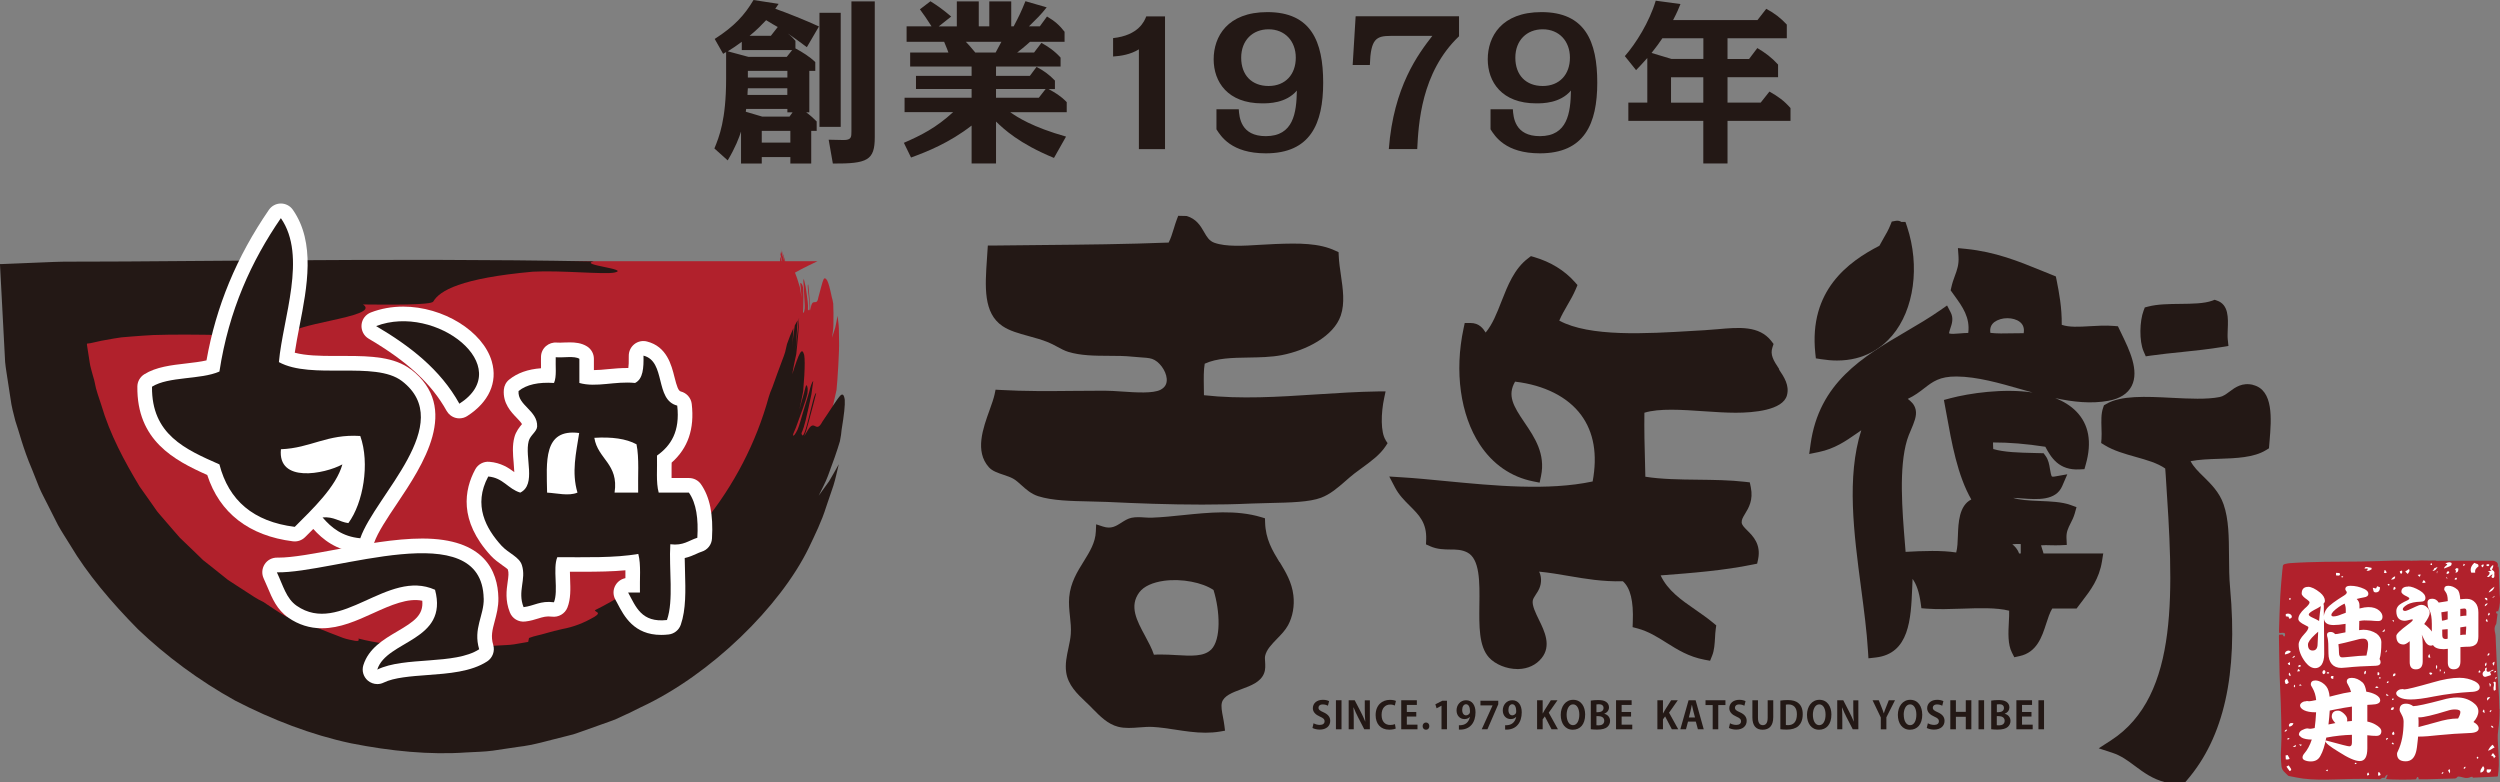 <?xml version="1.0" encoding="UTF-8"?>
<svg id="_レイヤー_2" data-name="レイヤー 2" xmlns="http://www.w3.org/2000/svg" viewBox="0 0 394.22 123.39">
  <rect x="0" y="0" width="394.22" height="123.39" fill="#808080" stroke="none"/>
  <defs>
    <style>
      .cls-1 {
        fill: #231815;
      }

      .cls-2, .cls-3 {
        fill: #fff;
      }

      .cls-4, .cls-3 {
        fill-rule: evenodd;
      }

      .cls-4, .cls-5 {
        fill: #b1212c;
      }
    </style>
  </defs>
  <g id="_レイヤー_1-2" data-name="レイヤー 1">
    <g>
      <path class="cls-1" d="M280.55,58.19c-.91-1.36-1.44-2.27-1.06-3.4l.18-.55-.35-.46c-1.91-2.45-5.09-2.17-8.45-1.87-.68.06-1.37.12-2.08.16l-1.91.11c-7.26.44-16.21.97-21-1.62.35-.83.79-1.6,1.25-2.39.47-.81.96-1.65,1.36-2.59l.26-.63-.45-.51c-1.63-1.82-3.77-3.13-6.37-3.9l-.52-.15-.43.33c-2.19,1.64-3.22,4.28-4.22,6.82-.72,1.85-1.41,3.61-2.49,4.9-.37-.58-.98-1.52-2.43-1.51h-.87s-.18.85-.18.85c-1.46,6.81-.51,13.65,2.56,18.32,2.04,3.11,4.95,5.11,8.39,5.8l1.04.21.22-1.04c.74-3.51-1.03-6.13-2.6-8.44-1.77-2.61-2.75-4.27-1.49-6.45,4.64.55,8.33,2.42,10.43,5.28,1.99,2.71,2.59,6.22,1.8,10.46-7.02,1.5-15.58.67-23.16-.06-2.47-.24-4.81-.47-7-.6l-1.91-.12.89,1.7c.63,1.21,1.51,2.09,2.37,2.94,1.43,1.43,2.67,2.66,2.56,5.33l-.03.73.67.3c1.11.49,2.19.5,3.15.51.97,0,1.81.02,2.67.45,2.03,1.02,1.98,4.72,1.93,8.3-.04,3.35-.08,6.5,1.5,8.26,1,1.11,2.8,1.84,4.5,1.84.05,0,.11,0,.16,0,1.5-.04,2.79-.65,3.65-1.72,1.58-1.95.47-4.24-.43-6.07-.52-1.07-1.06-2.18-.97-2.95.04-.31.21-.58.47-.98.38-.56.89-1.33.84-2.45-.02-.49-.14-.87-.3-1.19,1.6.15,3.1.41,4.67.68,2.61.45,5.32.91,8.54.84,1.18,1.04,1.69,3.13,1.56,6.37l-.03.86.83.22c1.7.47,3.05,1.32,4.48,2.22,1.74,1.09,3.53,2.23,6.04,2.7l.87.16.33-.82c.34-.85.39-1.86.45-2.83.02-.46.05-.91.11-1.34l.08-.59-.46-.38c-.91-.76-1.89-1.43-2.83-2.09-2.23-1.54-4.36-3.02-5.48-5.41,4.94-.37,10.02-.78,14.52-1.71l.7-.14.15-.69c.49-2.37-.82-3.67-1.69-4.53-.54-.54-.88-.89-.9-1.28-.02-.43.18-.79.54-1.38.55-.9,1.31-2.14.9-4.17l-.16-.77-.78-.09c-2.33-.27-4.92-.3-7.41-.33-2.85-.03-5.79-.07-8.28-.47-.02-.72-.04-1.44-.05-2.16-.07-2.57-.14-5.22-.1-7.93,2.32-.72,5.93-.47,9.44-.23,1.75.12,3.4.23,4.93.23h.06c2.73,0,7.41-.37,8.05-2.75.42-1.57-.46-2.88-1.24-4.05"/>
      <path class="cls-1" d="M218.51,69.41c-.82-1.23-.75-4.28-.24-6.65l.22-1.04h-1.07c-3.32.05-6.7.27-9.97.48-5.82.38-11.83.77-17.6.12,0-.46,0-.93-.02-1.4-.02-1.26-.04-2.56.14-3.57,1.94-.89,4.36-.93,6.92-.97,1.74-.03,3.55-.06,5.23-.38,3.83-.74,8.2-2.96,9.31-6.26.66-1.96.33-4.18.02-6.33-.15-1.03-.31-2.1-.35-3.13l-.02-.51-.47-.22c-2.6-1.23-5.73-1.22-9.55-1.07-.74.03-1.52.08-2.3.12-2.67.17-5.44.34-7.27-.32-.81-.29-1.18-.92-1.63-1.71-.53-.92-1.2-2.07-2.75-2.51l-1.32-.03-.21.55c-.18.48-.34.98-.49,1.49-.25.8-.48,1.56-.81,2.18-6.56.26-13.42.33-20.06.39-2.56.02-5.11.05-7.66.08h-.79s-.14,2.12-.14,2.12c-.3,4.38-.58,8.52,2.44,10.57,1.12.76,2.57,1.16,4.11,1.58,1.02.28,2.08.57,3.1.98.45.18.93.44,1.4.69.61.33,1.2.65,1.76.82,1.97.61,4.23.62,6.41.63,1.26,0,2.57.01,3.77.14.37.04.74.06,1.11.09.72.05,1.46.09,1.93.25,1.1.35,2.21,1.83,2.32,3.11.07.8-.25,1.38-.97,1.76-1.17.61-3.89.43-6.08.28-1.01-.07-1.97-.13-2.8-.13-1.69,0-3.29.01-4.85.03-3.93.04-7.65.07-11.55-.15l-.74-.04-.15.73c-.14.66-.45,1.53-.78,2.45-1.05,2.91-2.37,6.53-.13,9.04.54.61,1.41.9,2.34,1.21.52.18,1.07.36,1.48.59.43.23.85.62,1.3,1.02.73.66,1.55,1.4,2.68,1.76,2.22.7,5.16.76,8.01.82.95.02,1.91.04,2.84.08,4.59.22,9.73.42,14.97.42,2.61,0,5.25-.05,7.86-.17.92-.04,1.87-.06,2.83-.08,3.2-.07,6.23-.14,8.07-.83,1.47-.55,2.68-1.61,3.85-2.63.48-.42.95-.83,1.44-1.21.4-.3.79-.59,1.19-.88,1.46-1.07,2.83-2.07,3.71-3.41l.31-.48-.32-.47"/>
      <path class="cls-1" d="M201.77,88.66c-1.13-1.87-2.21-3.63-2.28-6.31l-.02-.62-.59-.18c-3.93-1.18-8.21-.74-12.35-.32-1.61.17-3.28.34-4.87.4-.37.02-.75-.01-1.14-.03-.7-.05-1.41-.09-2.1.05-.6.13-1.11.46-1.59.77-.87.55-1.61,1.04-2.91.61l-1.07-.35-.05,1.13c-.07,1.75-.96,3.18-1.9,4.7-1.03,1.65-2.09,3.36-2.3,5.65-.09,1.01.01,2.04.12,3.03.1.92.2,1.88.13,2.79-.05.71-.21,1.44-.37,2.21-.27,1.24-.54,2.53-.36,3.79.28,2.04,1.75,3.44,3.05,4.67.23.21.45.43.66.63l.44.45c1.18,1.2,2.4,2.45,4.03,2.87,1.07.28,2.25.19,3.39.1.7-.05,1.43-.11,2.1-.07,1.13.06,2.27.24,3.49.42,1.57.24,3.18.49,4.81.49.75,0,1.51-.05,2.28-.18l.8-.14-.1-.81c-.05-.44-.14-.88-.22-1.32-.17-.88-.33-1.72-.17-2.31.3-1.07,1.66-1.58,3.09-2.11,1.49-.55,3.03-1.12,3.56-2.51.24-.61.19-1.25.16-1.81-.02-.35-.05-.68,0-.91.22-1.01,1.03-1.83,1.88-2.71.64-.66,1.31-1.34,1.74-2.14.73-1.34,1.04-3.06.84-4.71-.24-2.08-1.22-3.69-2.16-5.25M190.98,102.43c-1.12,1.12-3.15,1.01-5.49.87-.8-.05-1.62-.09-2.44-.09-.36,0-.73,0-1.09.03-.32-.97-.84-1.94-1.39-2.96-1.31-2.42-2.54-4.7-.91-6.88.69-.93,2.09-1.57,3.92-1.82,2.76-.37,6.03.26,7.78,1.46,1.04,3.36,1.2,7.82-.37,9.39"/>
      <path class="cls-1" d="M355.29,60.69c-1.72-.42-2.84.4-3.73,1.07-.54.4-.99.74-1.56.85-2.01.4-4.82.26-7.55.12-4.11-.21-8-.4-10.34.98l-.34.2-.13.38c-.34.94-.29,2.11-.26,3.24.02.61.04,1.18,0,1.67l-.05.66.57.35c1.43.87,3.17,1.36,4.84,1.83,1.78.5,3.48.98,4.69,1.84l.08,1.09c1.18,17.85,2.3,34.71-8.65,41.79l-1.92,1.24,2.17.71c1.36.45,2.42,1.23,3.54,2.07,1.37,1.02,2.79,2.07,4.82,2.58l3.08.03.32-.38c5.81-6.76,8.04-16.67,6.79-30.31-.15-1.63-.16-3.32-.17-4.96-.02-3.01-.03-5.85-.86-8.22-.66-1.9-1.98-3.2-3.14-4.34-.85-.83-1.61-1.58-2.06-2.46,1.32-.26,2.91-.32,4.47-.37,2.7-.09,5.5-.19,7.42-1.37l.47-.29.1-1.21c.28-3.37.65-7.99-2.62-8.78"/>
      <path class="cls-1" d="M338.37,56.19l.81-.12c1.58-.22,3.25-.4,4.87-.56,2.11-.22,4.29-.45,6.34-.79l1.01-.17-.11-1.02c-.05-.47-.02-1.04,0-1.65.07-1.72.16-3.85-1.7-4.48l-.37-.13-.36.14c-1.27.47-3.2.49-5.05.51-1.75.02-3.56.03-5.06.42l-.54.14-.2.53c-.6,1.59-.72,4.74.02,6.42l.33.75"/>
      <path class="cls-1" d="M331.63,87.28h-9.39c-.06-.25-.14-.47-.21-.68-.09-.27-.15-.46-.18-.61.46-.04,1.03-.03,1.55-.01.49.01.97.02,1.42,0l1.09-.05-.05-1.09c-.04-.96.26-1.55.63-2.29.24-.46.5-.98.68-1.61l.27-.97-.94-.34c-1.34-.49-3.12-.56-4.84-.63-1.79-.07-3.27-.17-4.2-.49.44.01.89.05,1.33.08,2.53.19,5.4.39,6.4-1.95l.8-1.85-1.98.35c-.33.06-.44,0-.44,0-.14-.11-.25-.82-.31-1.16-.11-.69-.24-1.47-.7-2.09l-.31-.42-1.57-.04c-2.28-.05-4.62-.11-6.37-.62,0-.13,0-.25-.02-.37,0-.19-.02-.44-.02-.67,2.58,0,5.2.21,8.25.68.92,1.72,2.14,3.74,5.39,3.57l.78-.04.21-.75c1-3.51.49-6.32-1.51-8.36-.9-.91-2.03-1.6-3.31-2.09,2.83.61,5.66.92,8.4.42,1.8-.33,3.03-1.11,3.66-2.34,1.22-2.41-.38-5.7-1.54-8.1l-.63-1.31-.62-.05c-1.3-.11-2.59-.03-3.83.04-1.66.1-3.23.19-4.41-.22.03-2.75-.41-5.02-.81-7.05l-.12-.58-.55-.22c-.61-.24-1.22-.49-1.82-.74-3.51-1.43-7.15-2.91-11.78-3.38l-1.29-.13.09,1.29c.09,1.29-.22,2.15-.59,3.14-.2.54-.4,1.11-.54,1.76l-.11.47.66.92c1.19,1.65,2.43,3.35,2.12,5.8-.48,0-.93.05-1.36.08-.8.07-1.36.11-1.68-.02.04-.24.13-.5.22-.79.23-.66.54-1.57.05-2.5l-.57-1.1-1.02.71c-1.75,1.23-3.68,2.36-5.54,3.45-6.71,3.93-13.64,8-14.97,17.74l-.21,1.52,1.51-.31c2.5-.52,4.24-1.72,5.92-2.89.26-.18.52-.36.78-.54-2.34,7.37-1.17,16.24-.03,24.86.46,3.5.9,6.82,1.09,9.96l.07,1.14,1.14-.13c5.33-.6,5.56-6.1,5.76-10.96.02-.47.04-.96.06-1.43.63.87,1.04,2.1,1.27,3.75l.12.87.88.07c1.73.13,3.64.06,5.5,0,2.68-.09,5.44-.19,7.46.32.02.52-.02,1.14-.05,1.79-.09,1.72-.18,3.49.48,4.8l.38.75.82-.18c2.75-.58,3.55-3.08,4.2-5.09.29-.89.56-1.75.96-2.41h3.84l.33-.44c.19-.25.38-.5.57-.75,1.32-1.72,2.67-3.5,3.11-6.28l.2-1.26M318.65,85.79v1.48h-.27c-.23-.69-.68-1.13-1.06-1.45.46-.04.92-.06,1.34-.03M307.51,62.81l-.98.26.37,2.01c.87,4.86,1.77,9.87,3.95,13.68-1.94.97-2.04,3.71-2.11,5.64-.03.98-.07,1.98-.27,2.72-1.16-.18-2.46-.24-3.77-.24-1.46,0-2.92.07-4.16.14h-.05c-.03-.4-.06-.81-.1-1.23-.44-5.36-.98-12.04.33-16.4.14-.49.38-1.04.6-1.56.49-1.16.97-2.25.76-3.21-.18-.87-.78-1.36-1.25-1.72,1.07-.5,1.87-1.11,2.59-1.67,1.37-1.06,2.44-1.88,5.11-1.86,3.24.03,6.74,1.03,10.12,2,.62.18,1.24.35,1.85.52-4.62-.67-9.92.11-13.01.92M314.56,50.75c1.05-.77,2.93-.76,3.93,0,.55.42.75,1.02.62,1.79-.6,0-1.22.01-1.83.02-1.19.03-2.41.05-3.42-.07-.12-.75.11-1.33.69-1.75"/>
      <path class="cls-1" d="M286.35,56.51l.82.13c.89.14,1.72.21,2.5.21,4.36,0,7.1-2.05,8.7-3.93,3.47-4.08,4.41-10.98,2.35-17.18l-.25-.74h-.64c-.26-.18-.59-.24-.93-.17l-.59.11-.22.55c-.3.75-.68,1.42-1.1,2.13-.22.37-.43.74-.63,1.13-4.93,2.54-11.13,7.06-10.11,16.92l.09.83"/>
      <path class="cls-5" d="M131.91,61.49c.15-1.38.46-6.27.4-7.64l-.03-2.04c-.02-.68-.14-1.35-.21-2.01-.12.64-.22,1.25-.35,1.82-.18.57-.35,1.11-.51,1.62.07-.68.21-1.36.21-2.01,0-.65,0-1.27.01-1.84,0-.57-.02-1.09-.04-1.53-.07-.43-.15-.78-.23-1.02-.28-1.38-.51-2.2-.72-2.61-.25-.41-.42-.42-.56-.21-.22.43-.53,1.83-.85,2.93-.12.77-.38.68-.63.7-.13.01-.25.04-.35.22-.11.18-.17.49-.29,1.08.02-.41,0-.77-.04-1.1-.03-.33-.06-.63-.08-.94-.06-.61-.09-1.22-.19-2.03-.35-.11.69,4.95-.05,3.92.07-.79-.09-1.6-.19-2.42-.06-.41-.12-.82-.18-1.22-.09-.4-.2-.79-.28-1.18-.1.17-.08.59-.02,1.12.02.54.05,1.21.1,1.85.03.64.1,1.25.06,1.7-.05.45-.13.72-.25.68-.04-.21.04-.61.03-1.07,0-.47,0-1.01.02-1.54,0-.53-.02-1.04-.07-1.43-.08-.38-.22-.64-.39-.67-.07,0,0,.36.04.84.03.49.08,1.08.12,1.47-.09-.59-.17-1.16-.27-1.67-.15-.5-.29-.96-.42-1.36-.12-.35-.23-.65-.34-.91,1.02-.6,3.55-1.8,3.55-1.8h-5.09c-.18-.64-.38-1.27-.6-1.81,0,0,0,.01,0,.02.15.48.33,1.17.5,1.8h-.03c-.17-.53-.35-1.05-.52-1.58-.04.17-.07.35-.1.53.08.35.18.7.27,1.04h-.06c-.08-.25-.17-.51-.25-.76-.02.23-.02.51-.03.76h-30.56c-5.69,0-87.8,2.04-87.8,2.04,0,0-7.94,43.82,34.15,61.73,42.09,17.92,61.95,2.59,73.39-8.63,8.44-8.28,15.22-18.43,17.77-26.49.04-.07.09-.15.12-.22,0-.03.09-.41.22-.96.18-.67.33-1.32.44-1.95.53-2.3,1.17-5.13,1.18-5.21"/>
      <path class="cls-1" d="M93.82,96.26c.13.32,1.02.29-.03.97-1.69,1-3.36,1.64-5.11,1.96-.86.2-1.72.4-2.58.66-.85.27-1.77.4-2.68.75l-.13.62c-.75.13-1.5.26-2.26.39-.76.12-1.56.11-2.34.17-1.57.06-3.13.29-4.74.15-1.46.06-2.92.26-4.39.24l-4.39-.13c-2.9-.33-5.82-.61-8.65-1.35.09.24.11.44-.47.37-.6-.13-1.28-.23-1.95-.47-.67-.26-1.39-.53-2.13-.82-.74-.29-1.52-.6-2.31-.91-.76-.39-1.54-.79-2.32-1.18-.48-.19-.97-.39-1.44-.58-.42-.06-.61.07-.72.15-1.41-.77-2.56-1.63-3.67-2.34-1-.46-1.89-1.08-2.81-1.68-.91-.6-1.85-1.18-2.77-1.8l-2.59-2.07-1.32-1.04-1.2-1.17-2.44-2.34c-.76-.84-1.47-1.71-2.23-2.57l-1.12-1.3c-.38-.43-.67-.93-1.01-1.39-.67-.94-1.33-1.89-2.01-2.84-2.38-3.96-4.67-8.19-6.04-12.86-.36-1.16-.83-2.31-1.03-3.52l-.1-.45-.07-.23-.13-.45-.27-.99c-.21-.7-.27-1.45-.41-2.24l-.19-1.21c0-.19-.11-.47-.04-.58l.51-.06c1.06-.26,2.32-.52,3.77-.75l1.12-.17c.55-.05,1.1-.09,1.65-.14,1.13-.09,2.26-.17,3.38-.23,6.6-.22,15.04.15,21.49.22-.99-2.02,14.72-3,11.59-5.04,4.3.04,10.75.11,11.08-.46,1-1.71,4.3-3.68,15.71-4.71,4.47-.24,11.32.48,12.9.13,2.48-.55-5.78-1.2-3.31-1.75-16.59-.31-32.88-.28-49.2-.17-8.15.06-16.32.12-24.53.18l-5.49.02c-2.02.03-4.12-.03-6.06.06l-5.87.24-1.47.06-.74.03H.09s-.09.01-.09.01v.1s.02.38.02.38l.16,3.01c.21,3.98.42,7.97.63,11.97.1,1.02.3,2.1.45,3.15l.4,2.61c.15,1.19.46,2.34.76,3.5.55,1.54,1.18,4.28,2.64,7.67.34.86.7,1.76,1.08,2.72.39.95.92,1.89,1.42,2.9.51,1,1.04,2.05,1.58,3.13.58,1.06,1.29,2.11,1.96,3.21,2.64,4.45,6.39,8.9,10.67,13.24,4.43,4.22,9.63,8.09,15.34,11.25,5.79,2.99,11.98,5.39,18.24,6.72,6.26,1.24,12.46,1.85,18.17,1.44,1.43-.09,2.83-.09,4.18-.28,1.36-.2,2.68-.4,3.96-.59,2.59-.29,4.93-1.05,7.13-1.57.55-.14,1.09-.27,1.61-.41.52-.16,1.01-.35,1.51-.52.97-.34,1.9-.67,2.78-.99.88-.33,1.72-.58,2.47-.91.75-.34,1.43-.66,2.06-.95.61-.3,1.21-.6,1.82-.9,11.08-5.14,22.01-15.93,26.49-25.13,1.01-2.12,2.05-4.22,2.75-6.48l1.13-3.32c.36-1.11.57-2.28.86-3.4-.53.95-1.03,1.85-1.54,2.7-.57.79-1.12,1.55-1.63,2.26.49-1.05,1.07-2.05,1.45-3.1.38-1.05.74-2.05,1.08-2.97.32-.92.6-1.77.81-2.49.15-.74.24-1.36.27-1.82.4-2.43.56-3.91.5-4.73-.11-.83-.34-.97-.65-.72-.55.53-1.78,2.58-2.86,4.13-.61,1.17-.91.84-1.27.69-.18-.08-.36-.11-.61.11-.24.21-.51.68-1.01,1.54.27-.65.44-1.24.58-1.8.15-.55.28-1.06.42-1.57.26-1.02.57-2.04.89-3.41-.42-.43-1.88,8.47-2.32,6.3.55-1.23.79-2.65,1.12-4.04.15-.7.3-1.41.45-2.1.1-.71.18-1.41.29-2.1-.23.2-.45.9-.66,1.8-.28.89-.62,2-.93,3.06-.32,1.06-.58,2.09-.88,2.79-.33.69-.6,1.08-.74.92.06-.37.41-.95.65-1.71.27-.75.59-1.63.9-2.48.3-.85.58-1.69.73-2.36.11-.67.06-1.18-.14-1.35-.1-.07-.21.58-.43,1.39-.25.81-.51,1.79-.69,2.45.22-1.03.44-1.99.6-2.89.08-.91.14-1.75.18-2.49.08-1.49.09-2.61-.02-3.24-.35-1.27-.75-.52-1.88,3.03.1-.63.24-1.32.39-2.05.08-.36.15-.74.24-1.11.04-.38.08-.77.12-1.16.16-1.56.31-3.15.32-4.51l-.02.02c-.11,1.36-.42,3.68-.5,4.92.1-1.53.19-3.07.29-4.6-.14.24-.29.51-.44.8-.18,1.13-.33,2.27-.4,3.45.06-1.01.13-2.01.18-3.02-.35.74-.69,1.59-1.01,2.51-.1.43-.2.86-.3,1.29-.12.42-.29.84-.44,1.24-.3.8-.58,1.57-.85,2.29-.28.71-.47,1.39-.71,1.98-.25.59-.46,1.11-.58,1.55-3.96,14.46-14.15,27.07-27.42,33.63"/>
      <path class="cls-2" d="M110.54,76.36c-.43-.61-1.13-.98-1.88-.98h-2.76c-.01-.53,0-1.09,0-1.65,0-.26,0-.52.01-.78,2.58-2.28,3.62-5.32,3.17-9.25-.11-.95-.8-1.74-1.73-1.97-.38-.1-.62-.78-.99-2.26-.48-1.92-1.21-4.83-4.34-5.62-.7-.18-1.44-.02-2,.43-.56.45-.88,1.13-.87,1.85.02.97-.02,1.55-.07,1.9-1.12-.01-2.18.08-3.2.18-.79.08-1.54.15-2.23.15v-1.78c0-.79-.4-1.52-1.07-1.95-.89-.56-1.91-.64-2.7-.64-.31,0-.63.01-.95.02-.38.02-.77.04-1.11.01-.63-.06-1.25.15-1.73.56-.48.42-.76,1.01-.78,1.64-.02.46,0,.95,0,1.44,0,.12,0,.26,0,.41-2.06.15-3.74.75-5.02,1.79-.49.39-.79.97-.84,1.59-.18,2.15,1.15,3.53,2.03,4.44.45.47.71.76.83.99-.01.01-.02.02-.03.04-.36.43-.91,1.09-1.16,2.01-.36,1.32-.24,2.71-.12,4.06.03.39.08.95.1,1.46-.89-.67-2.1-1.48-3.94-1.63-.9-.08-1.79.39-2.22,1.2-1.7,3.14-2.65,8.05,2.46,13.61.59.63,1.22,1.08,1.78,1.48.33.23.82.58.9.69.17.53.1,1.07-.03,1.98-.18,1.28-.41,2.88.35,4.79.38.97,1.36,1.56,2.41,1.44.82-.09,1.48-.3,2.06-.48.79-.24,1.31-.4,2.16-.29,1.04.13,2.05-.45,2.44-1.42.55-1.38.49-2.97.43-4.51-.01-.35-.03-.76-.03-1.15h1.96c2.54,0,4.76-.04,6.79-.23,0,.4,0,.82,0,1.24-.64.12-1.21.52-1.55,1.09-.42.7-.43,1.57-.04,2.28l.34.63c1.03,1.97,2.58,4.95,6.89,4.95.37,0,.76-.02,1.18-.07.88-.1,1.62-.7,1.91-1.53.84-2.41.75-5.43.67-8.35-.02-.75-.04-1.47-.05-2.17.76-.17,1.37-.45,1.86-.67.26-.12.52-.24.81-.33.92-.28,1.58-1.1,1.63-2.07.23-3.78-.34-6.59-1.75-8.59"/>
      <path class="cls-2" d="M78.59,94.32c-.08-4.29-2.23-9.4-12.01-9.4-4.27,0-9.25.93-13.64,1.74-3.51.65-6.83,1.27-9.02,1.27h-.21c-.82-.01-1.55.38-1.98,1.05-.43.67-.49,1.51-.15,2.24.22.48.42.94.61,1.39.73,1.74,1.48,3.54,3.28,4.79,1.6,1.11,3.38,1.67,5.29,1.67,2.85,0,5.52-1.21,8.11-2.39,2.79-1.27,5.46-2.43,7.72-1.95.2,2.27-1.26,3.26-3.97,4.85-2.11,1.24-4.49,2.65-5.32,5.3-.28.88,0,1.84.7,2.44.43.36.96.55,1.5.55.35,0,.7-.08,1.02-.24,1.61-.79,4.27-.99,6.84-1.18,3.41-.25,6.94-.51,9.47-2.16.85-.56,1.24-1.61.95-2.59-.41-1.36-.14-2.36.23-3.74.28-1.05.61-2.25.58-3.66"/>
      <path class="cls-2" d="M77.55,56.99c-1.39-4.76-7.66-8.64-13.97-8.64-1.79,0-3.51.31-5.1.92-.83.32-1.4,1.08-1.47,1.96-.07.88.36,1.73,1.13,2.18,6.13,3.61,9.92,7.12,12.28,11.37.31.55.83.96,1.45,1.12.19.05.37.07.56.07.44,0,.87-.12,1.24-.36,3.42-2.19,4.84-5.33,3.88-8.61"/>
      <path class="cls-2" d="M64.77,58.24c-2.56-1.95-6.26-2.11-10.14-2.11h-1.97c-2.2,0-4.45-.05-6.18-.51.19-1.31.47-2.72.75-4.19,1.2-6.17,2.56-13.17-1.05-18.35-.43-.62-1.14-.99-1.89-.99h0c-.76,0-1.46.38-1.89,1-5.1,7.43-8.33,15.21-9.84,23.74-.95.22-2.08.35-3.19.48-2.34.27-4.75.54-6.62,1.71-.67.42-1.08,1.14-1.09,1.93-.1,8.51,5.8,11.62,11.02,13.95,1.94,5.99,6.59,9.59,13.51,10.46.71.09,1.42-.16,1.92-.66l.65-.65c.21-.21.43-.42.64-.64,1.47,1.63,3.62,3.42,7.19,3.75.07,0,.14,0,.22,0,.97,0,1.86-.62,2.18-1.55.57-1.65,2.05-3.87,3.63-6.22,4.02-6.01,10.1-15.08,2.15-21.17"/>
      <path class="cls-1" d="M108.66,77.68h-4.79c-.45-1.6-.21-3.86-.27-5.84,2.18-1.55,3.66-3.79,3.19-7.88-3.58-.9-1.74-6.98-5.32-7.88.04,1.9-.05,3.68-1.33,4.31-3.12-.33-6.1.76-8.78,0v-3.81c-.79-.5-2.51-.14-3.73-.25-.06,1.38.18,3.06-.27,4.06-2.48-.16-4.34.26-5.59,1.27-.19,2.26,3.04,3.07,2.93,5.6-.04.81-1.09,1.37-1.33,2.29-.68,2.53,1.26,6.84-1.33,8.13-1.95-.59-2.69-2.34-5.05-2.54-2.44,4.52-.34,8.25,2.12,10.94,1.1,1.18,2.79,1.74,3.19,3.05.71,2.26-.73,4.1.26,6.61,1.66-.2,2.64-1.05,4.79-.77.74-1.84-.22-5.3.53-7.11,4.44,0,9.02.14,12.77-.51.46,1.68.2,4.05.26,6.09h-1.86c1.22,2.23,2.08,4.79,6.12,4.33,1.09-3.12.29-8.03.53-11.95,2.06.27,2.91-.61,4.26-1.02.18-2.96-.15-5.45-1.33-7.12M91.06,77.68c-1.39.58-3.27.08-4.79,0-.07-4.8-.68-10.14,5.06-9.4-.49,3.16-1.22,6.2-.27,9.4M100.64,77.68h-3.73c.69-4.55-2.65-5.26-3.19-8.64,2.74-.17,5.01.13,6.65,1.02.45,2.2.2,5.06.26,7.62"/>
      <path class="cls-1" d="M76.28,94.37c.05,2.74-1.7,4.73-.72,8.01-3.85,2.51-11.8,1.1-16.07,3.21,1.45-4.65,11.28-4.46,9.11-12.59-7.51-3.37-14.89,7.32-21.82,2.52-1.64-1.14-2.11-3.12-3.12-5.27,8.92.18,32.36-9.14,32.61,4.13"/>
      <path class="cls-1" d="M72.44,63.66c-3-5.4-7.78-9.09-13.13-12.24,9.44-3.62,22.19,6.45,13.13,12.24M63.37,60.08c-4.23-3.22-14.26-.16-19.39-2.98.61-6.92,4.49-16.7.31-22.7-4.63,6.74-8.2,14.48-9.69,24.19-3,1.31-7.99.74-10.63,2.39-.09,7.55,5.28,9.89,10.63,12.25,1.46,5.67,5.34,9.03,11.88,9.85,2.79-2.8,6.53-6.31,7.51-9.85-2.81,1.52-10.25,2.99-9.69-2.39,4.71-.18,7.25-2.43,12.51-2.09,1.54,4.32.47,10.57-1.88,13.74-1.47-.2-2.24-1.05-4.07-.9,1.41,1.64,3.1,3.02,5.95,3.29,2.31-6.7,15.32-18.1,6.56-24.8"/>
      <path class="cls-4" d="M394.12,111.78c-.02-2.49-.29-4.96-.42-7.44-.06-1.05-.09-2.11-.14-3.16-.03-.45,0-.88-.1-1.34-.13-.45-.17-.98.15-1.43.02-.03.03-.07.03-.11.06-.5.13-1,.19-1.52-.14-.03-.28-.07-.21-.27.06-.2.19-.16.31-.08.29-.93.36-1.85.23-2.79,0-.02,0-.04,0-.07-.03-.9-.09-2.31-.12-3.21.02-.27.02-.54-.03-.82-.01-.08-.03-.15-.05-.23-.05.02-.09.05-.13.08.03-.09.05-.17.06-.24,0-.11,0-.2-.04-.28,0-.03-.02-.06-.04-.08-.2-.32-.71-.37-.71-.37h-3.15c-.08,0-.15,0-.23,0-.42,0-.84,0-1.27,0h-.61c-1.21,0-2.43.01-3.64.02h0c-.07-.11-.89,0-1.64-.05-.39-.03-1,0-1.54.02-.16,0-.32,0-.47,0-.09,0-.18,0-.25.02-.15,0-.26,0-.29-.03-.8,0-1.58-.01-2.36,0-1.83.04-3.65.13-5.47.15-3.68.03-7.37,0-11.05.25-.27.02-.54.07-.81.14-.22.04-.36.17-.36.43,0,.18-.04.36-.06.54-.12,1.36-.26,2.72-.33,4.09-.1,1.83-.14,3.67-.2,5.51,0,.09.02.19.04.32.17-.02.31-.03.45-.04.41-.04.53.09.45.51-.27.18-.25-.14-.39-.24-.17,0-.35.02-.55.03,0,.11-.01.2-.01.28.03,1.94.05,3.88.1,5.83.04,1.56.14,3.12.19,4.68.06,1.79.1,3.59.11,5.39,0,.91-.09,1.82-.1,2.74,0,.61.04,1.22.1,1.83.07.68.63,1.04,1.06,1.48.04.04.12.05.18.06.7.13,1.4.3,2.12.39,1.66.21,3.35.19,5.03.14,2.04-.06,4.09-.14,6.13-.05.28.01.57.02.86.02.09,0,.23,0,.29-.07.18-.17.38-.19.58-.14q.19-.47.5-.51c-.09.24-.17.46-.26.68.35.11,4.16.13,4.72.04.06-.13.13-.25.2-.36.28.02.17.27.23.36.48,0,.92,0,1.36,0,1.38-.03,2.76-.07,4.14-.11.2,0,.41,0,.55-.21.04-.07.18-.12.26-.11.24.03.47.08.71.15.36.13.87.1,1.21-.08.06-.03.23-.03.23-.02.06.19.21.12.33.12,1.17-.05,2.34-.1,3.51-.16.05,0,.1-.03.18-.05.04-.28.07-.56.1-.85.13-1.22.02-2.44-.05-3.67-.04-.9-.14-1.79,0-2.69.16-1.13.22-2.25.22-3.39"/>
      <path class="cls-3" d="M393.37,104.34c-.04.24-.07.42-.11.64-.31-.32-.29-.48.11-.64"/>
      <path class="cls-3" d="M393.59,105.81c0,.17-.1.23-.27.23,0-.2.07-.28.27-.23"/>
      <path class="cls-3" d="M392.64,108.34c-.06-.26-.09-.44-.12-.63.32.19.33.23.12.63"/>
      <path class="cls-3" d="M392.92,112.04c-.1.11-.17.19-.24.27l-.09-.08c.02-.13.03-.29.33-.19"/>
      <path class="cls-3" d="M392.53,102.99c.08.24-.03.36-.28.42,0-.24.06-.38.28-.42"/>
      <path class="cls-3" d="M392.16,97.6c.05.15.09.26.15.44-.14-.03-.25-.02-.28-.07-.08-.11-.05-.24.13-.37"/>
      <path class="cls-3" d="M391.82,112.43c-.39-.16-.41-.26-.15-.56.15.15.05.34.15.56"/>
      <path class="cls-3" d="M392.46,96.61c.21.11.15.25.09.35-.02.05-.13.06-.2.09-.01-.02-.03-.05-.05-.07.05-.12.1-.24.16-.37"/>
      <path class="cls-3" d="M392.21,94.69q-.32-.1-.4-.4c.36-.06.46.03.4.4"/>
      <path class="cls-3" d="M391.16,105.96c-.1.13-.21.13-.36.04.05-.1.09-.19.16-.33.08.12.14.2.2.29"/>
      <path class="cls-3" d="M393.37,93.95q0,.26-.4.31c.16-.13.28-.22.4-.31"/>
      <path class="cls-3" d="M388.48,89.26s-.05-.03-.07-.05c.02-.09.04-.18.08-.32.09.07.16.11.24.17-.1.08-.17.14-.25.19"/>
      <path class="cls-3" d="M392.13,88.98h.36c.05.06.07.13-.02.23-.12.13-.26.06-.41-.04.02-.06.05-.13.07-.19"/>
      <path class="cls-3" d="M391.62,88.99c.08.21-.03.36-.18.48-.25-.26-.2-.4.18-.48"/>
      <path class="cls-3" d="M387.66,89.66c0,.45-.11.61-.48.66q.2-.31-.04-.51c.19-.26.2-.27.52-.15"/>
      <path class="cls-3" d="M387.42,91.12c-.01.32-.02.32-.36.26.03-.22.14-.31.36-.26"/>
      <path class="cls-3" d="M385.83,90.51s-.03-.02-.03-.03c-.02-.22.07-.38.24-.4.06,0,.15.06.17.11.03.16-.1.28-.37.32"/>
      <path class="cls-3" d="M385.91,88.99c-.09-.04-.17-.09-.31-.16.59-.21.67-.21.99-.06.01.33-.05.43-.35.55-.26.12-.54.22-.82.33-.03-.35.37-.39.49-.66"/>
      <path class="cls-3" d="M383.36,88.74c.12.17.16.27.15.35h-.25c0-.12.04-.23.1-.35"/>
      <path class="cls-3" d="M384.29,90.44q-.12-.3.08-.41c-.03.11-.05.23-.08.41"/>
      <path class="cls-3" d="M383.24,103.73c-.11-.02-.22-.05-.32-.06-.05-.23.01-.39.19-.53.04.22.08.38.13.59"/>
      <path class="cls-3" d="M383.57,90.03c.16-.14.25-.28.3-.43.19-.08.37-.15.51-.2-.18.28-.3.61-.81.63"/>
      <path class="cls-3" d="M383.29,106.42c-.09-.09-.2-.15-.21-.23-.02-.13.09-.17.21-.14.11.03.25.03.24.19,0,.06-.14.1-.24.18"/>
      <path class="cls-3" d="M382.48,91.89c-.18,0-.32.01-.52.03.07-.18.11-.3.15-.41.26,0,.31.15.37.39"/>
      <path class="cls-3" d="M381.52,90.96c-.1-.11-.18-.19-.28-.3.17-.03.28-.05.41-.08.02.02.03.05.06.07-.06.09-.11.19-.18.31"/>
      <path class="cls-3" d="M378.74,89.96c.12.21.06.37-.04.51-.25,0-.23-.19-.29-.37.11-.05.22-.09.33-.14"/>
      <path class="cls-3" d="M377.68,90.88c.04.36-.15.52-.65.51.2-.23.36-.44.65-.51"/>
      <path class="cls-3" d="M376.07,99.19c-.02.42-.04.45-.44.43.18-.18.29-.29.44-.43"/>
      <path class="cls-3" d="M377.43,92.66c.03-.06.13-.08.21-.13.04.07.11.14.11.21,0,.17-.12.24-.34.28,0-.15-.01-.27.03-.37"/>
      <path class="cls-3" d="M376.8,92.22c0,.05-.08.11-.13.16-.05-.08-.11-.15-.2-.27.22-.05.34-.07.33.11"/>
      <path class="cls-3" d="M373.96,89.54c0,.09.03.23,0,.24-.24.1-.46.35-.79.17.07-.07.15-.13.24-.21-.06-.05-.08-.1-.12-.1-.13,0-.27.02-.43.03.04-.26.21-.3.4-.26.23.03.46.08.7.13"/>
      <path class="cls-3" d="M376.01,89.89h.11c.08.12.16.24.24.37-.11.16-.25.11-.43.08.03-.16.06-.3.08-.44"/>
      <path class="cls-3" d="M376.29,102.47q.12.25-.05.39s-.05-.02-.08-.03c.04-.1.07-.2.13-.35"/>
      <path class="cls-3" d="M374.67,92.8c.05-.1.1-.21.18-.36.15.05.3.11.44.16.02.56-.25.84-.71.81-.18-.02-.29-.09-.32-.27-.03-.12-.06-.25-.1-.46.21.05.35.08.52.12"/>
      <path class="cls-3" d="M373.01,106.27s-.11.05-.17.06c-.07-.38-.06-.41.22-.57.06.18.01.35-.05.5"/>
      <path class="cls-3" d="M366.48,105.68c.11,0,.21.11.21.27,0,.2-.18.41-.32.35-.08-.03-.13-.16-.16-.2,0-.25.13-.43.28-.43"/>
      <path class="cls-3" d="M376.67,109.66c-.33.13-.38.11-.4-.27.17.11.27.18.4.27"/>
      <path class="cls-3" d="M362.83,105.05c-.11.06-.23.11-.36.17-.1-.2-.04-.29.08-.34.12-.04.23-.02.29.17"/>
      <path class="cls-3" d="M361.1,104.41v.45c-.18.04-.25-.07-.36-.26.11-.06.2-.11.36-.19"/>
      <path class="cls-3" d="M362.95,108.11h-.41c.13-.27.17-.28.41,0"/>
      <path class="cls-3" d="M360.45,97.18c0-.11-.01-.23-.02-.33.23-.12.44-.11.63-.04.21.07.37.3.33.48-.05.22-.22.25-.43.26-.02-.1-.05-.2-.08-.3-.13-.02-.25-.03-.42-.06"/>
      <path class="cls-3" d="M360.96,106.48c-.09-.14-.07-.29.08-.42.07.16.13.31.19.46-.12.11-.21.06-.26-.04"/>
      <path class="cls-3" d="M361.45,103.74c.16-.19.24-.35.45-.32-.07.18-.16.32-.45.32"/>
      <path class="cls-3" d="M361.78,108.4c-.12-.16-.08-.28.06-.45.12.2.1.33-.06.45"/>
      <path class="cls-3" d="M360.3,103.21c-.02-.32.12-.48.36-.58.23-.09.42-.03.6.16-.29.24-.59.35-.96.41"/>
      <path class="cls-3" d="M361.13,94.59s-.14-.01-.15-.05c-.04-.12,0-.22.17-.26.08.13.1.24-.03.31"/>
      <path class="cls-3" d="M360.77,116.66s-.09-.1-.08-.14c.03-.15.14-.16.37-.08-.14.1-.22.16-.29.22"/>
      <path class="cls-3" d="M361.02,114.59c-.16-.18-.08-.34.02-.46.16-.19.37-.09.61-.09-.1.39-.36.47-.64.55"/>
      <path class="cls-3" d="M362.25,105.89c.06-.17.09-.27.13-.38.21,0,.2.17.31.32-.16.02-.28.04-.43.06"/>
      <path class="cls-3" d="M360.63,107.02c.11.22.19.4.28.59-.16.18-.29.3-.5.23-.2-.45-.16-.63.22-.82"/>
      <path class="cls-3" d="M361.54,117.74c.18-.11.32-.18.51-.29-.07.38-.07.38-.51.29"/>
      <path class="cls-3" d="M360.24,115.36q.11-.33.42-.31c-.09.22-.2.34-.42.31"/>
      <path class="cls-3" d="M362.84,117.66c-.1-.08-.19-.15-.34-.27h.44c-.03.09-.06.16-.1.27"/>
      <path class="cls-3" d="M367,105.99c.09,0,.18.02.27.05.01,0,.01.13,0,.14-.08.02-.16.04-.24.03-.04,0-.09-.04-.15-.07.05-.06.08-.14.12-.15"/>
      <path class="cls-3" d="M390.81,89.33c-.32.23-.59.49-.5.97h-.62c-.22-.54-.04-1.08.49-1.55.12.05.24.13.38.16.23.05.29.19.26.41"/>
      <polyline class="cls-3" points="369.04 120.73 369.04 120.73 369.04 120.73 369.04 120.73"/>
      <path class="cls-3" d="M367.92,107.06c-.23-.02-.4-.09-.38-.29.01-.21.21-.18.42-.17-.02.17-.03.31-.04.46"/>
      <path class="cls-3" d="M374.91,106.02c.21-.04.3.03.28.22,0,.15-.04.29-.28.22v-.44"/>
      <path class="cls-3" d="M371.31,120.49c0-.14.06-.22.2-.21.03,0,.08.07.08.11,0,.08-.06.1-.27.1"/>
      <path class="cls-3" d="M373.27,122.29c-.03-.23,0-.38.17-.49.22.38.21.41-.17.49"/>
      <path class="cls-3" d="M366.98,121.62c-.06-.04-.13-.08-.24-.16.14-.05.22-.08.29-.1.03.02.05.05.07.07-.04.07-.08.13-.12.2"/>
      <path class="cls-3" d="M374.54,108.44c.17-.27.2-.27.53-.06-.17.16-.34.12-.53.06"/>
      <path class="cls-3" d="M375.44,106.89s-.02.05-.02.07c-.09,0-.18.02-.27.03-.02-.02-.03-.04-.04-.06.04-.06.09-.15.14-.15.06,0,.13.07.19.11"/>
      <path class="cls-3" d="M360.55,120.89c.13-.08.23-.14.34-.2.13.18.26.34.35.51.12.21.05.32-.2.38-.16-.22-.31-.44-.5-.69"/>
      <path class="cls-3" d="M376.31,116.73c-.11-.29,0-.36.18-.37l.09.07c-.08.09-.16.17-.27.3"/>
      <path class="cls-3" d="M376.37,107.72c.01-.19.06-.3.28-.3.02.21-.06.3-.28.3"/>
      <path class="cls-3" d="M377.4,117.4c-.09-.04-.18-.08-.27-.12.06-.07.11-.15.17-.22.06.07.13.15.19.23-.03.04-.05.08-.09.11"/>
      <path class="cls-3" d="M377.32,110.4s-.11-.04-.12-.06c-.03-.14.06-.2.21-.23.04.14.07.26-.09.29"/>
      <path class="cls-3" d="M368.72,90.77c-.12,0-.24-.02-.36-.04v-.4c.19,0,.35.02.55.03.03.07.09.16.08.24-.02.13-.15.17-.26.17"/>
      <path class="cls-3" d="M369.24,90.85c.09.01.17.03.25.04-.01.05-.02.1-.03.15-.08,0-.17-.01-.25-.02,0-.06.02-.12.03-.17"/>
      <path class="cls-3" d="M377,111.93c.09-.36.13-.4.49-.4-.02.38-.11.46-.49.4"/>
      <path class="cls-3" d="M377.32,106.65c.07-.43.07-.44.4-.46.05.33,0,.39-.4.46"/>
      <path class="cls-3" d="M392.35,121.85c-.22-.03-.28-.17-.21-.52h.7c-.04.35-.24.55-.5.52"/>
      <path class="cls-3" d="M393.02,90.58c-.06.03-.13.04-.17.07-.11.08-.2.18-.31.27-.11.08-.22.12-.36,0,.2-.2.48-.34.37-.71-.07-.03-.14-.05-.26-.1.23-.05.4-.09.56-.14,0-.02,0-.04,0-.06-.06-.03-.13-.06-.2-.09-.07-.18.21-.61.5-.72.04.27-.09.49-.2.74.07.05.15.09.22.16.12.11.21.22.16.41-.03.12.01.25.01.38,0,.08-.02.18-.06.25-.07.11-.22.13-.31.06-.1-.08-.11-.19-.03-.31.03-.05.06-.09.09-.14,0,0,0-.02,0-.06"/>
      <path class="cls-3" d="M377.47,115.36c.04.15.12.3.09.41-.04.15-.2.13-.34.05-.04-.2.01-.33.25-.46"/>
      <path class="cls-3" d="M375.06,122.35q-.13-.25,0-.62.27.05.33.48c-.13.05-.23.09-.33.14"/>
      <path class="cls-3" d="M379.27,90.13c.22-.14.39-.26.6-.4.21.36-.06.54-.2.78-.13-.13-.26-.24-.4-.38"/>
      <path class="cls-3" d="M377.22,97.86c.2-.09.35-.12.26.2-.09-.07-.17-.14-.26-.2"/>
      <path class="cls-3" d="M385.02,122.03c0-.19.09-.26.27-.28,0,.2-.07.27-.27.28"/>
      <path class="cls-3" d="M384.2,105.53q-.19-.53.06-.67c.08.23.09.44-.06.67"/>
      <path class="cls-3" d="M384.74,105.93c-.02-.16-.03-.26-.04-.36.04,0,.11-.03.14,0,.1.1.07.2-.1.36"/>
      <path class="cls-3" d="M385.38,106.25q-.05-.23.1-.38c.13.18.04.27-.1.38"/>
      <path class="cls-3" d="M385.75,90.96q.18.11.15.34c-.05-.06-.1-.1-.12-.15-.02-.05-.02-.11-.03-.19"/>
      <path class="cls-3" d="M386.3,121.96c-.1-.17-.18-.31-.27-.45.06-.08.12-.16.18-.23.14.04.19.33.09.68"/>
      <path class="cls-3" d="M392.43,93.44c.17-.46.53-.65.92-.93-.14.47-.34.67-.92.93"/>
      <path class="cls-3" d="M360.44,119.75c-.01-.22-.02-.41-.03-.63.1-.02.2-.03.33-.06.1.19.2.38.31.57-.2.18-.39.13-.61.12"/>
      <path class="cls-3" d="M388.52,121.25c-.06-.21.03-.31.24-.36.07.22-.06.29-.24.36"/>
      <path class="cls-3" d="M392.33,118.36c.22-.39.4-.72.74-.93.1.14.19.27.3.43-.33.12-.59.43-1.03.51"/>
      <path class="cls-3" d="M391.71,121.37c-.08.28-.28.41-.56.47-.11-.45.19-.7.39-1.03.2.16.23.34.18.56"/>
      <path class="cls-3" d="M390.65,119.65c-.04-.06-.12-.12-.11-.17,0-.06.09-.11.15-.18.06.09.15.17.13.2-.03.07-.1.11-.17.16"/>
      <path class="cls-3" d="M393.07,105.77c-.09.05-.19.07-.29.11-.09.04-.13.12-.08.23.03.06.06.11.08.18.03.11,0,.18-.12.21-.23.07-.46.15-.7.22-.18.05-.37-.06-.44-.23-.1-.26-.04-.48.18-.65.06-.05.12-.08.18-.13-.06-.28-.04-.32.22-.45.06.1.02.19,0,.29-.06.28.09.44.37.37.14-.03.27-.13.4-.2.1-.06.2-.15.37-.08-.07.05-.11.1-.16.12"/>
      <path class="cls-3" d="M391.89,105.05c-.1-.26-.03-.42.16-.59.07.25.1.43-.16.59"/>
      <path class="cls-3" d="M391.83,95.61c0-.29,0-.31.42-.5,0,.29-.24.35-.42.5"/>
      <path class="cls-3" d="M392.69,109.96c-.18.19-.32.34-.49.52-.09-.45.05-.62.49-.52"/>
      <path class="cls-3" d="M392.79,114.44c.25,0,.35.09.39.3-.25.06-.32-.08-.39-.3"/>
      <path class="cls-3" d="M393.25,119.58c-.03-.26-.13-.41-.39-.36.04-.2.07-.38.28-.45.13.16.25.33.39.51-.08.08-.15.17-.28.31"/>
      <path class="cls-3" d="M393.54,107.81v.97s-.14.08-.22.14c-.05-.04-.1-.07-.1-.09-.01-.18-.05-.36,0-.52.05-.24.1-.48-.05-.69.12-.14.24-.16.35-.05.04.04.03.15.03.24"/>
      <path class="cls-3" d="M393.53,107.12c-.08-.2-.06-.31.09-.35.03,0,.11.07.1.07-.05.1-.12.19-.19.28"/>
      <path class="cls-2" d="M379.73,92.47c.48,0,1.11.22,1.87.67.57.35.86.73.86,1.15,0,.39-.25.59-.75.59-.89.02-1.58.17-2.08.44-.49.3-.74.54-.74.73,0,.19.13.29.39.29.16,0,.74-.24,1.71-.71.31-.16.59-.25.84-.25.34,0,.64.13.9.41.27.24.41.52.41.84,0,.37-.29.96-.87,1.77.25.18.5.39.75.65.18.18.33.36.45.54v-1.2c0-.95-.12-1.67-.36-2.16-.21-.33-.32-.73-.32-1.19,0-.42.25-.63.74-.63.43,0,.77.2,1.02.61.24-.03.58-.08,1.02-.16.14-.03.27-.05.41-.07v-.09c0-.63-.12-1.09-.36-1.39-.13-.16-.2-.29-.2-.36,0-.39.21-.58.63-.58.51,0,1,.2,1.45.6.25.21.4.72.45,1.53.44-.05.78-.07,1.05-.07.53,0,.98.2,1.33.61.32.36.48.88.48,1.55v3.73c0,.5-.09.88-.26,1.13-.13.16-.26.27-.39.32-.17.11-.41.17-.7.2-.48,0-.97.03-1.48.07v2.25c0,.83-.36,1.25-1.07,1.25-.61,0-.92-.36-.92-1.07v-2.16c-.27.04-.48.06-.63.06-.88,0-1.45-.22-1.71-.65-.09.06-.19.09-.32.09-.44,0-.8-.33-1.09-.99-.13-.27-.25-.52-.36-.74.1.39.15.91.15,1.55v2.67c0,.83-.36,1.25-1.09,1.25-.64,0-.96-.38-.96-1.13v-3.31c-.41.35-.73.52-.96.52-.76,0-1.15-.45-1.15-1.35,0-.3.61-.9,1.84-1.8.51-.37.77-.62.77-.75,0-.04-.06-.06-.17-.06-.05,0-.11.01-.19.04-.47.12-.76.18-.89.18-.91,0-1.36-.51-1.36-1.53,0-.3.11-.58.32-.83.21-.24.69-.53,1.44-.87.19-.09.29-.18.29-.29,0-.09-.12-.19-.35-.3-.6-.26-.9-.52-.9-.77,0-.53.36-.8,1.07-.8M385.07,97.86h.12c.11,0,.31-.05.62-.15.06-.01.11-.03.16-.04v-1.29c-.06.02-.12.03-.17.04-.3.06-.58.1-.83.13.04.38.07.81.1,1.31ZM385.97,100.71v-1.5c-.36.04-.64.06-.86.07,0,.29.01.6.01.92,0,.38.19.57.57.57.05,0,.14-.02.27-.06ZM387.96,96.02v1.16c.39-.07.69-.1.9-.1h.06v-.74c0-.26-.11-.39-.33-.39-.09,0-.3.02-.62.07ZM388.83,100.09c0-.31.03-.65.06-1.02v-.28c-.33.06-.64.11-.93.14v1.22c.25-.05.44-.07.57-.07h.31Z"/>
      <path class="cls-2" d="M378.83,108.65s.08,0,.14.03c.08.02.14.03.19.03.37,0,1.84-.36,4.41-1.09,1.67-.5,3.1-.74,4.27-.74.88,0,1.69.19,2.44.57.49.27.74.58.74.92,0,.47-.47.72-1.42.74-1.93.11-3.85.34-5.78.71-1.58.32-2.81.48-3.69.48-.72,0-1.28-.1-1.69-.31-.4-.19-.59-.42-.59-.67,0-.17.12-.34.35-.49.18-.12.39-.17.63-.17M381.3,116.19c0,.15-.02.31-.04.46-.09.93-.18,1.57-.28,1.92-.26.99-.81,1.48-1.64,1.48-.91,0-1.36-.4-1.36-1.19,0-.11.05-.25.15-.44.59-1.22.89-2.76.89-4.62,0-.38-.11-.75-.32-1.12-.2-.34-.31-.59-.31-.76,0-.64.34-.96,1.02-.96.4,0,.77.13,1.12.39h.01c.57,0,2.1-.33,4.59-.99.86-.25,1.64-.38,2.32-.38.95,0,1.78.26,2.5.78.57.4.86.86.86,1.39,0,.56-.26,1.13-.77,1.7.02.01.03.02.04.03.52.29.78.62.78.97,0,.47-.49.72-1.47.74-1.61.06-3.21.17-4.81.33-1.32.15-2.34.23-3.08.23h-.2ZM381.34,113.13c.03.21.04.44.04.68,0,.28,0,.56-.01.84.59-.15,1.51-.4,2.76-.75,1.32-.4,2.44-.6,3.39-.6h.09c.24-.42.36-.76.36-1.02s-.29-.41-.86-.41c-.38,0-.78.07-1.22.22-2.26.69-3.72,1.03-4.38,1.03h-.16Z"/>
      <path class="cls-2" d="M363.94,92.53c.52,0,1.16.31,1.92.92.5.42.75.86.75,1.31,0,.14-.08.3-.23.46.04.09.06.21.06.38v1.54c.05-.43.21-.83.49-1.2.39-.5,1.3-1.18,2.74-2.06.26-.17.39-.32.39-.48,0-.06-.04-.14-.13-.25-.07-.09-.1-.17-.1-.26,0-.35.27-.52.8-.52.76,0,1.49.17,2.19.5.43.21.64.46.64.75,0,.33-.24.52-.72.58-.39.07-.76.15-1.12.25.29.27.44.6.44.99v.51c.58-.15,1.05-.22,1.39-.22.74,0,1.31.18,1.73.55.34.3.51.63.51.97,0,.45-.23.68-.68.68-.25,0-.64-.02-1.16-.07-.37-.02-.71-.03-1.02-.03-.18,0-.45.03-.8.09l-.03,1.44c.28-.04.51-.06.68-.06.76,0,1.46.21,2.09.62.49.39.74.84.74,1.37,0,1.17-.09,2.05-.28,2.63.11.15.16.31.16.49,0,.36-.25.55-.74.57-1.78.05-3.33.14-4.64.28-.34.04-.61.06-.81.06-.65,0-1.15-.2-1.51-.61-.35-.41-.52-.96-.52-1.66,0-1.29-.04-2.1-.13-2.44-.07-.21-.1-.38-.1-.51,0-.3.19-.45.57-.45.29,0,.52.11.7.33h.12c.15,0,.37-.03.65-.1.31-.06.6-.12.87-.17l.02-1.34c-.75.13-1.38.19-1.9.19-.93,0-1.43-.33-1.51-.99l.04,5.59c0,.69-.14,1.25-.42,1.68-.28.35-.61.52-1,.52-.52,0-1.03-.3-1.51-.9-.74-.95-1.1-1.89-1.1-2.82,0-.48.3-1.03.9-1.67.42-.44.64-.79.64-1.07,0-.06-.18-.17-.52-.33-.71-.34-1.07-.66-1.07-.97,0-.47.33-1.02.99-1.63.52-.44.78-.76.78-.99,0-.1-.12-.23-.36-.41-.59-.4-.88-.72-.88-.96,0-.72.34-1.07,1.02-1.07M364.68,102.58c.52,0,.78-.36.78-1.07.03-.68.06-1.31.09-1.9-.15.14-.31.3-.51.46-.74.69-1.1,1.21-1.1,1.57,0,.63.25.94.74.94ZM365.69,97.92c.08-.88.17-1.66.28-2.34-.27.19-.62.39-1.05.6-.57.31-.86.55-.86.73,0,.14.21.31.61.49.43.18.76.36,1.02.52ZM369.9,96.63v-.52c0-.32-.06-.63-.19-.93-.32.15-.62.33-.9.52-.78.55-1.18.97-1.18,1.27,0,.15.11.23.33.23.35,0,.77-.11,1.25-.32.23-.09.46-.17.68-.25ZM373.17,103.37c0-.06.02-.12.03-.19.14-.53.22-1.06.22-1.57,0-.6-.26-.9-.78-.9-.36,0-.79.08-1.31.25-1.21.31-2.07.52-2.59.62.05.39.08.83.09,1.34,0,.49.17.74.51.74.17,0,.49-.02.96-.07,1.26-.14,2.22-.21,2.88-.22Z"/>
      <path class="cls-2" d="M363.71,110.53s.1,0,.17.02c.1.02.17.03.23.03.15,0,.53-.06,1.12-.19-.06-.7-.25-1.33-.58-1.9-.17-.26-.26-.45-.26-.57,0-.42.25-.62.74-.62.3,0,.64.11,1.02.33.53.33.88.77,1.03,1.32.09.25.14.56.17.91.29-.07.59-.14.9-.23.91-.24,1.74-.42,2.48-.52-.1-.4-.25-.76-.45-1.09-.14-.22-.22-.41-.22-.55,0-.39.27-.58.8-.58.58,0,1.16.25,1.73.76.25.26.44.74.55,1.42.52.08,1.02.23,1.48.47.48.27.71.57.71.89,0,.44-.45.66-1.35.68-.23,0-.46.02-.68.04v2.63c.47.1.89.25,1.24.45.65.36.97.72.97,1.07,0,.49-.27.74-.8.74-.43,0-.88-.03-1.38-.1,0,0-.02,0-.03-.01v2.08c0,1.34-.4,2-1.19,2-.72,0-1.84-.49-3.37-1.48-1.36-.82-2.03-1.37-2.03-1.64,0-.08.04-.12.12-.12.05,0,.15.03.32.09,2.01.55,3.11.83,3.31.83.27,0,.41-.19.41-.57v-1.25c-1.27.03-2.61.17-4.04.44-.25,1.28-.55,2.22-.9,2.82-.3.63-.81.94-1.54.94-.39,0-.72-.07-1-.2-.2-.1-.31-.24-.31-.42,0-.2.09-.41.26-.61.5-.58.91-1.32,1.2-2.22-.7,0-1.22-.11-1.58-.3-.3-.21-.45-.38-.45-.49,0-.27.15-.5.45-.68.36-.19.66-.29.92-.29.03,0,.08.01.16.03.09.02.16.03.23.03.15,0,.39-.04.73-.12.1-.75.18-1.58.22-2.48h-.09c-.78,0-1.38-.11-1.82-.33-.42-.22-.62-.47-.62-.76,0-.17.12-.34.36-.49.19-.12.41-.17.65-.17M370.87,113.68v-2.26c-.77.11-1.52.23-2.28.38-.44.1-.84.18-1.22.25-.04.72-.11,1.45-.2,2.19.38-.08.75-.15,1.1-.22-.05-.05-.09-.09-.13-.13-.3-.35-.45-.64-.45-.87,0-.64.34-.96,1.02-.96.25,0,.54.15.87.44.37.34.55.65.55.93,0,.12,0,.23-.03.33.26-.03.52-.05.77-.07Z"/>
      <path class="cls-1" d="M128.56,11.18h-.94v6.53h-.5c.61.44,1.16.94,1.66,1.44v1.49h-.86v5.15h-3.29v-1.02h-4.51v1.02h-3.27v-5.04c-.3.94-.86,2.46-2.1,4.54l-2.1-1.88c.75-1.83,1.85-4.48,1.85-10.99v-4.21c-.19.11-.36.19-.47.28l-1.33-2.35c3.1-1.99,4.7-3.74,6.12-6.14l3.96.61c-.28.41-.33.47-.53.77,1.88.66,4.84,1.85,6.89,2.79l-1.91,3.27c-1.44-1.08-1.91-1.41-2.99-2.16.58.47.91.83,1.19,1.16v1.19c1.08.58,2.24,1.3,3.13,2.16v1.38M124.91,7.89h-7.94v-1.3c-1.02.75-1.44,1.02-2.21,1.5l3.27.88h6.03l.86-1.08ZM124.99,17.71h-.83v-.53h-6.5c0,.11-.06.33-.06.44l2.6.77h4.29l.5-.69ZM117.93,13.92c-.03.22-.06.86-.06,1.05h6.28v-1.05h-6.23ZM117.93,11.18v1.05h6.23v-1.05h-6.23ZM122.64,4.26c-.72-.39-.86-.5-1.83-1.08-.66.69-1.38,1.47-2.6,2.46h3.35l1.08-1.38ZM120.12,20.64v1.85h4.51v-1.85h-4.51ZM132.57,2.02v17.99h-3.35V2.02h3.35ZM137.94,21.64c0,3.65-1.16,4.18-6.61,4.15l-.66-3.76c.78.03,1.63.05,2.35.05,1.24,0,1.24-.47,1.24-1.38V.22h3.68v21.42Z"/>
      <path class="cls-1" d="M166.19,24.9c-5.51-2.27-7.89-4.54-9.13-5.73v6.61h-3.85v-5.98c-3.54,2.74-7.03,4.12-9.55,5.04l-1.13-2.32c2.8-1.22,5.09-2.38,7.77-4.84h-7.66v-2.27h10.57v-1.38h-8.77v-2.07h8.77v-1.47h-9.69v-2.21h6.03c-.14-.41-.19-.53-.67-1.69h-5.92v-2.44h3.93c-.89-1.36-.97-1.52-1.83-2.68l1.66-1.27c1.19.75,1.97,1.3,3.27,2.41l-1.96,1.55h2.85V.22h3.46v3.93h1.66V.22h3.46v3.93h.39c.89-1.71,1.14-2.21,1.85-3.96l3.35.97c-.91,1.16-1.58,1.8-2.79,2.99h1.71l1.13-1.55c1.22.72,1.96,1.36,2.77,2.41v1.58h-5.45s-.69.66-2.02,1.69h2.66l1.16-1.52c1.05.58,2.05,1.25,3.02,2.32v1.41h-10.18v1.47h5.34l1.05-1.41c1.02.53,1.99,1.19,2.9,2.16v1.33h-1.02c1.02.55,1.94,1.08,2.88,2.07v1.58h-8.91c1.13.8,3.51,2.35,8.8,3.85l-1.91,3.38M152.3,6.59c.44.44.55.58,1.49,1.69h3.21c.17-.3.61-1.11.91-1.69h-5.62ZM157.06,15.41h6.75l1.08-1.38h-7.83v1.38Z"/>
      <path class="cls-1" d="M183.71,23.52h-4.12V7.78c-1.36.83-2.85,1.05-4.07,1.13v-2.9c4.04-.44,4.95-2.69,5.23-3.43h2.96v20.95"/>
      <path class="cls-1" d="M195.34,17.24c.08,1.25.31,4.23,4.26,4.23,4.37,0,4.84-3.68,4.9-7.19-1.71,2.02-4.48,2.02-5.48,2.02-5.42,0-7.64-3.38-7.64-6.95s2.16-7.44,8.47-7.44c6.89,0,8.8,4.62,8.8,11.12s-2.02,11.15-9.05,11.15c-5.42,0-7.08-2.69-7.78-3.79v-3.16h3.51M200.04,4.62c-2.52,0-4.32,1.74-4.32,4.48s1.66,4.46,4.32,4.46,4.29-1.83,4.29-4.46-1.72-4.48-4.29-4.48Z"/>
      <path class="cls-1" d="M230.07,2.57v3.15c-6,5.7-6.39,13.92-6.59,17.79h-4.48c.75-9.85,4.65-15,6.86-17.85h-6.56c-2.3,0-3.16.47-3.29,4.59h-2.71l.47-7.69h16.3"/>
      <path class="cls-1" d="M238.56,17.24c.08,1.25.3,4.23,4.26,4.23,4.37,0,4.84-3.68,4.9-7.19-1.72,2.02-4.48,2.02-5.48,2.02-5.42,0-7.64-3.38-7.64-6.95s2.16-7.44,8.47-7.44c6.89,0,8.8,4.62,8.8,11.12s-2.02,11.15-9.05,11.15c-5.42,0-7.08-2.69-7.78-3.79v-3.16h3.52M243.27,4.62c-2.52,0-4.32,1.74-4.32,4.48s1.66,4.46,4.32,4.46,4.29-1.83,4.29-4.46-1.72-4.48-4.29-4.48Z"/>
      <path class="cls-1" d="M272.41,9.3h3.4l1.3-1.72c1.27.75,2.27,1.5,3.27,2.6v1.99h-7.97v4.01h5.23l1.38-1.74c1.41.8,2.3,1.44,3.32,2.6v2.02h-9.93v6.72h-3.82v-6.72h-11.82v-2.88h2.99v-7.03c-.75.86-1.25,1.36-1.77,1.91l-1.77-2.21c1.74-1.99,3.85-5.34,4.87-8.74l3.9.53c-.25.64-.55,1.36-1.16,2.52h13.31l1.38-1.77c1.33.72,2.27,1.44,3.24,2.49v2.16h-9.35v3.26M268.59,6.03h-6.45c-.41.61-1.08,1.55-1.71,2.32l3.13.94h5.04v-3.26ZM268.59,16.19v-4.01h-5.09v4.01h5.09Z"/>
      <path class="cls-1" d="M209.4,111.28c-.16-.08-.44-.2-.82-.2-.47,0-.67.25-.67.51,0,.33.23.48.79.73.73.33,1.06.75,1.06,1.35,0,.8-.6,1.38-1.67,1.38-.45,0-.91-.13-1.13-.26l.17-.74c.24.14.62.26.99.26.49,0,.75-.23.75-.57s-.22-.52-.73-.74c-.69-.3-1.12-.73-1.12-1.32,0-.75.59-1.33,1.58-1.33.44,0,.77.1.98.21l-.18.72"/>
      <rect class="cls-1" x="210.66" y="110.42" width=".88" height="4.58"/>
      <path class="cls-1" d="M216.01,115h-.88l-.98-1.9c-.24-.47-.51-1.04-.7-1.54h-.03c.04.57.05,1.21.05,2.03v1.41h-.8v-4.58h.95l.97,1.86c.24.46.5,1.02.69,1.5h.01c-.05-.58-.08-1.23-.08-1.98v-1.37h.8v4.58"/>
      <path class="cls-1" d="M220.07,114.89c-.17.08-.54.17-1.01.17-1.38,0-2.14-.94-2.14-2.29,0-1.6,1.03-2.41,2.25-2.41.5,0,.82.1.95.17l-.17.72c-.18-.08-.42-.15-.73-.15-.76,0-1.36.52-1.36,1.63,0,1.04.53,1.59,1.36,1.59.27,0,.57-.05.75-.13l.12.71"/>
      <polyline class="cls-1" points="223.52 115 220.96 115 220.96 110.42 223.42 110.42 223.42 111.16 221.84 111.16 221.84 112.27 223.33 112.27 223.33 112.99 221.84 112.99 221.84 114.27 223.52 114.27 223.52 115"/>
      <path class="cls-1" d="M224.33,114.5c0-.33.23-.57.53-.57s.53.23.53.57-.21.57-.53.57-.53-.24-.53-.57"/>
      <polyline class="cls-1" points="227.31 115 227.31 111.28 227.3 111.28 226.53 111.69 226.34 111.06 227.43 110.5 228.17 110.5 228.17 115 227.31 115"/>
      <path class="cls-1" d="M231.78,113.04c-.19.21-.47.35-.85.35-.7,0-1.25-.53-1.25-1.37s.58-1.6,1.5-1.6c.98,0,1.49.82,1.49,1.9,0,1.56-.81,2.82-2.62,2.73v-.69c.14.01.23,0,.43-.02.75-.08,1.17-.62,1.31-1.3h-.02M230.57,111.95c0,.53.25.85.61.85.27,0,.47-.17.57-.34.03-.07.05-.15.05-.33,0-.6-.2-1.08-.63-1.08-.36,0-.6.38-.6.89Z"/>
      <polyline class="cls-1" points="233.45 110.5 236.26 110.5 236.26 111.05 234.55 115 233.65 115 235.36 111.24 235.36 111.23 233.45 111.23 233.45 110.5"/>
      <path class="cls-1" d="M239.07,113.04c-.19.21-.47.35-.85.35-.7,0-1.25-.53-1.25-1.37s.58-1.6,1.5-1.6c.98,0,1.49.82,1.49,1.9,0,1.56-.81,2.82-2.62,2.73v-.69c.14.01.23,0,.44-.02.74-.08,1.17-.62,1.31-1.3h-.02M237.86,111.95c0,.53.25.85.61.85.27,0,.47-.17.57-.34.03-.07.05-.15.05-.33,0-.6-.2-1.08-.63-1.08-.36,0-.6.38-.6.89Z"/>
      <path class="cls-1" d="M245.67,115h-1.01l-1.06-2.03-.34.46v1.57h-.88v-4.58h.88v2.07h.02c.09-.18.2-.35.29-.52l.98-1.55h1.05l-1.38,1.96,1.45,2.62"/>
      <path class="cls-1" d="M249.96,112.66c0,1.6-.81,2.41-1.95,2.41-1.21,0-1.9-1.01-1.9-2.34s.76-2.38,1.96-2.38c1.27,0,1.89,1.09,1.89,2.31M247.04,112.71c0,.9.35,1.64,1,1.64s1-.73,1-1.66c0-.84-.32-1.62-.99-1.62s-1.01.8-1.01,1.64Z"/>
      <path class="cls-1" d="M253,112.56c.51.13.89.54.89,1.12,0,.36-.15.7-.42.94-.31.28-.82.43-1.64.43-.44,0-.76-.03-.98-.06v-4.51c.26-.05.71-.09,1.16-.09.55,0,.95.07,1.26.29.27.19.45.49.45.86,0,.42-.25.81-.73.99v.02M252.06,112.29c.5,0,.8-.27.8-.64,0-.45-.34-.6-.73-.6-.19,0-.31.01-.39.03v1.22h.32ZM251.74,114.36c.09.02.2.02.35.02.48,0,.88-.21.88-.73s-.45-.72-.9-.72h-.33v1.43Z"/>
      <polyline class="cls-1" points="257.39 115 254.83 115 254.83 110.42 257.29 110.42 257.29 111.16 255.71 111.16 255.71 112.27 257.2 112.27 257.2 112.99 255.71 112.99 255.71 114.27 257.39 114.27 257.39 115"/>
      <path class="cls-1" d="M264.64,115h-1.01l-1.06-2.03-.34.46v1.57h-.88v-4.58h.88v2.07h.02c.09-.18.2-.35.29-.52l.98-1.55h1.05l-1.38,1.96,1.45,2.62"/>
      <path class="cls-1" d="M268.66,115h-.92l-.33-1.21h-1.23l-.32,1.21h-.89l1.3-4.58h1.11l1.28,4.58M267.28,113.13l-.27-1.04c-.07-.29-.15-.66-.21-.93h-.02c-.06.29-.14.66-.2.93l-.27,1.05h.98Z"/>
      <polyline class="cls-1" points="272.08 111.18 270.95 111.18 270.95 115 270.07 115 270.07 111.18 268.94 111.18 268.94 110.42 272.08 110.42 272.08 111.18"/>
      <path class="cls-1" d="M275.07,111.28c-.16-.08-.44-.2-.82-.2-.47,0-.67.25-.67.51,0,.33.23.48.79.73.73.33,1.06.75,1.06,1.35,0,.8-.6,1.38-1.67,1.38-.45,0-.91-.13-1.13-.26l.17-.74c.24.14.62.26.99.26.49,0,.75-.23.75-.57s-.22-.52-.73-.74c-.69-.3-1.12-.73-1.12-1.32,0-.75.59-1.33,1.58-1.33.43,0,.77.1.98.21l-.18.72"/>
      <path class="cls-1" d="M279.62,113.1c0,1.34-.64,1.97-1.67,1.97s-1.62-.61-1.62-1.96v-2.69h.88v2.77c0,.81.3,1.16.76,1.16.48,0,.77-.34.77-1.16v-2.77h.88v2.69"/>
      <path class="cls-1" d="M280.73,110.48c.32-.06.74-.09,1.19-.09.76,0,1.28.16,1.66.48.44.36.69.92.69,1.75,0,.98-.34,1.55-.69,1.87-.42.38-1.05.56-1.85.56-.42,0-.76-.03-.99-.06v-4.51M281.61,114.33c.09.02.22.02.34.02.84,0,1.4-.51,1.4-1.72,0-1.04-.51-1.55-1.32-1.55-.18,0-.32.02-.42.04v3.21Z"/>
      <path class="cls-1" d="M288.79,112.66c0,1.6-.81,2.41-1.95,2.41-1.21,0-1.9-1.01-1.9-2.34s.76-2.38,1.96-2.38c1.27,0,1.89,1.09,1.89,2.31M285.87,112.71c0,.9.35,1.64,1,1.64s1-.73,1-1.66c0-.84-.32-1.62-.99-1.62s-1.01.8-1.01,1.64Z"/>
      <path class="cls-1" d="M293.04,115h-.88l-.98-1.9c-.24-.47-.51-1.04-.7-1.54h-.02c.04.57.05,1.21.05,2.03v1.41h-.8v-4.58h.95l.96,1.86c.24.46.5,1.02.69,1.5h.01c-.05-.58-.08-1.23-.08-1.98v-1.37h.8v4.58"/>
      <path class="cls-1" d="M298.82,110.42l-1.36,2.69v1.9h-.88v-1.87l-1.3-2.72h.98l.45,1.13c.13.33.24.61.34.93h.01c.09-.3.2-.6.34-.94l.44-1.12h.97"/>
      <path class="cls-1" d="M303.12,112.66c0,1.6-.81,2.41-1.95,2.41-1.21,0-1.9-1.01-1.9-2.34s.76-2.38,1.95-2.38c1.27,0,1.89,1.09,1.89,2.31M300.2,112.71c0,.9.35,1.64,1,1.64s.99-.73.99-1.66c0-.84-.32-1.62-.99-1.62s-1.01.8-1.01,1.64Z"/>
      <path class="cls-1" d="M306.27,111.28c-.16-.08-.44-.2-.82-.2-.46,0-.67.25-.67.51,0,.33.23.48.79.73.73.33,1.06.75,1.06,1.35,0,.8-.6,1.38-1.67,1.38-.45,0-.91-.13-1.13-.26l.17-.74c.24.14.62.26.99.26.49,0,.75-.23.75-.57s-.22-.52-.73-.74c-.69-.3-1.12-.73-1.12-1.32,0-.75.59-1.33,1.58-1.33.44,0,.77.1.98.21l-.18.72"/>
      <polyline class="cls-1" points="310.86 115 309.98 115 309.98 113.03 308.42 113.03 308.42 115 307.54 115 307.54 110.42 308.42 110.42 308.42 112.25 309.98 112.25 309.98 110.42 310.86 110.42 310.86 115"/>
      <rect class="cls-1" x="311.99" y="110.42" width=".88" height="4.58"/>
      <path class="cls-1" d="M316.14,112.56c.51.13.89.54.89,1.12,0,.36-.15.7-.42.94-.31.28-.82.43-1.64.43-.44,0-.76-.03-.98-.06v-4.51c.26-.05.71-.09,1.16-.09.55,0,.95.07,1.26.29.27.19.45.49.45.86,0,.42-.24.81-.73.99v.02M315.2,112.29c.5,0,.8-.27.8-.64,0-.45-.34-.6-.73-.6-.19,0-.31.01-.39.03v1.22h.32ZM314.88,114.36c.09.02.2.02.35.02.48,0,.88-.21.88-.73s-.45-.72-.91-.72h-.33v1.43Z"/>
      <polyline class="cls-1" points="320.53 115 317.96 115 317.96 110.42 320.43 110.42 320.43 111.16 318.85 111.16 318.85 112.27 320.34 112.27 320.34 112.99 318.85 112.99 318.85 114.27 320.53 114.27 320.53 115"/>
      <rect class="cls-1" x="321.44" y="110.42" width=".88" height="4.58"/>
    </g>
  </g>
</svg>